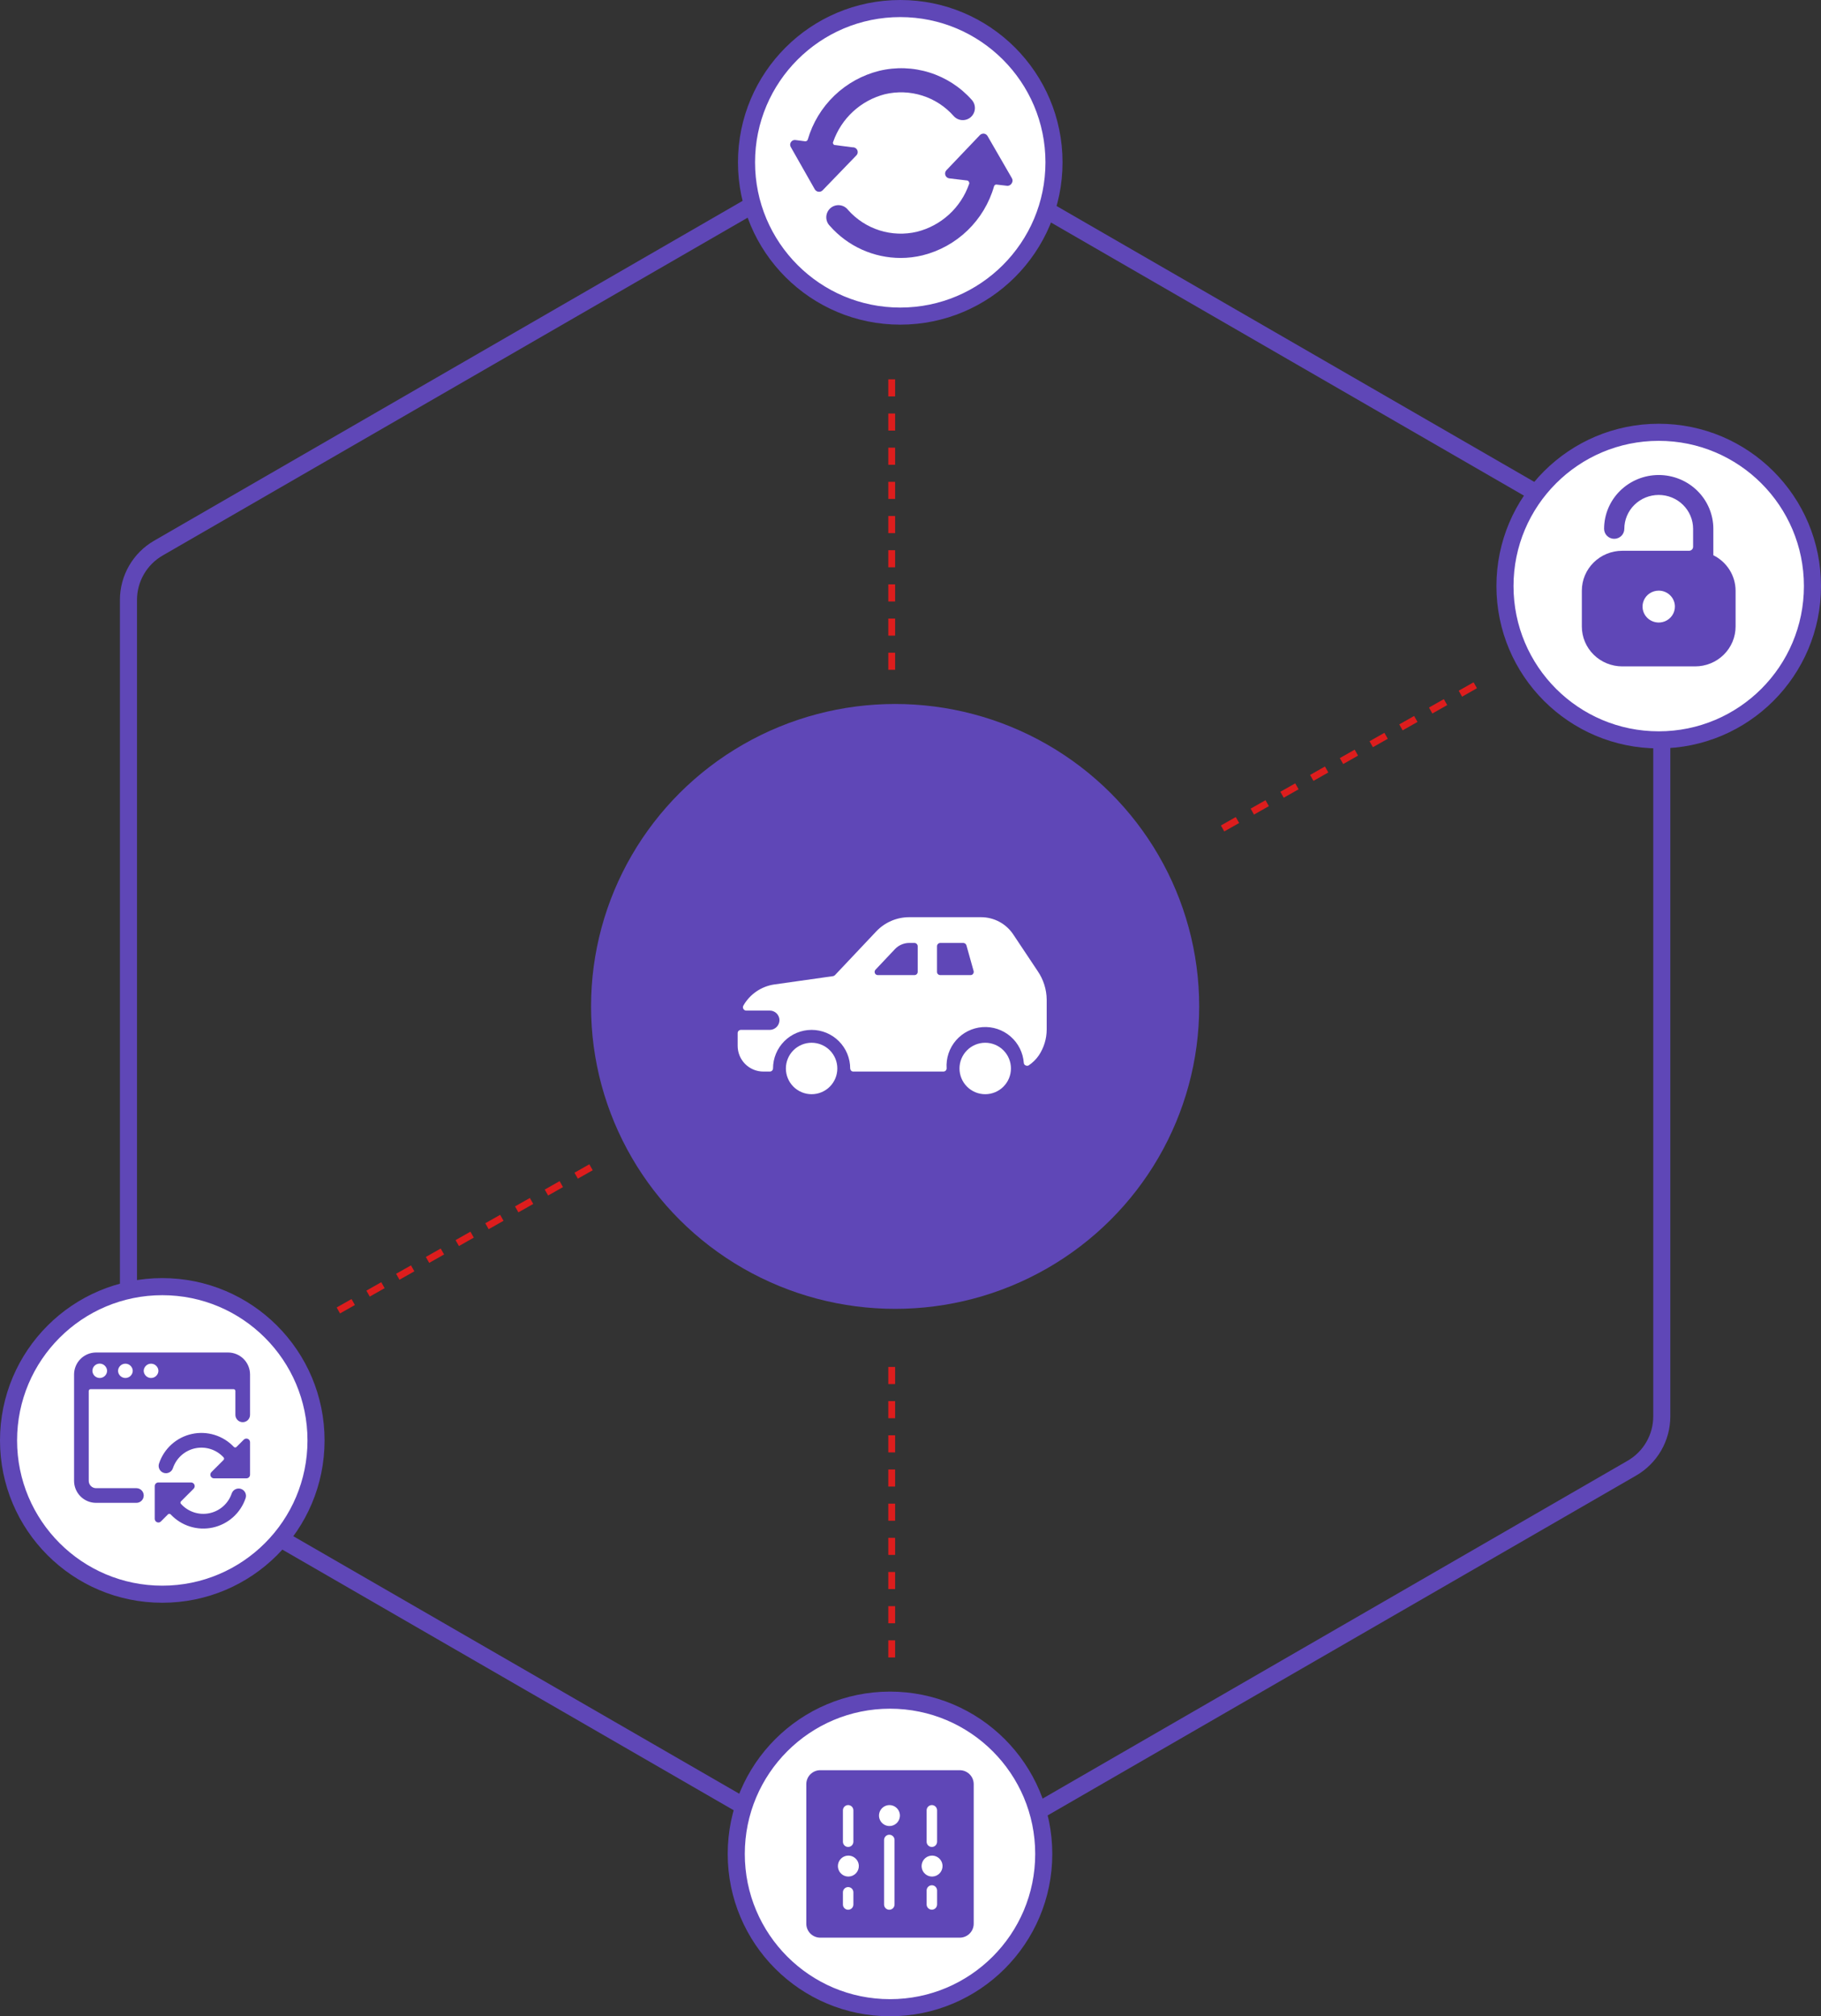 <svg xmlns="http://www.w3.org/2000/svg" width="533" height="590" viewBox="0 0 533 590" fill="none"><rect x="0" y="0" width="533" height="590" fill="#333333" stroke="none"/><path d="M253.25 40.939C258.665 37.812 265.335 37.812 270.75 40.939L477.649 160.392C483.063 163.518 486.399 169.295 486.399 175.547V414.453C486.399 420.705 483.063 426.482 477.649 429.608L270.75 549.061C265.335 552.188 258.665 552.188 253.25 549.061L46.351 429.608C40.937 426.482 37.601 420.705 37.601 414.453V175.547C37.601 169.295 40.937 163.518 46.351 160.392L253.25 40.939Z" stroke="#5F47B7" stroke-width="5"></path><ellipse cx="262" cy="294.5" rx="89" ry="88.5" fill="#5F47B7"></ellipse><path d="M303.727 284.165L296.575 273.437C295.545 271.886 294.146 270.613 292.504 269.733C290.862 268.853 289.028 268.393 287.165 268.393H266.086C264.289 268.396 262.511 268.765 260.861 269.477C259.211 270.189 257.723 271.229 256.487 272.534L244.405 285.332C244.261 285.48 244.078 285.584 243.878 285.633L226.6 288.08C224.721 288.36 222.931 289.065 221.366 290.142C219.801 291.218 218.501 292.637 217.566 294.29C217.49 294.437 217.452 294.6 217.456 294.765C217.459 294.929 217.505 295.091 217.587 295.233C217.67 295.376 217.787 295.496 217.928 295.581C218.069 295.666 218.23 295.714 218.394 295.721H225.32C226.063 295.721 226.775 296.013 227.304 296.534C227.832 297.056 228.134 297.764 228.144 298.506C228.144 299.259 227.847 299.981 227.319 300.516C226.791 301.051 226.073 301.357 225.32 301.367H216.851C216.608 301.367 216.374 301.461 216.199 301.629C216.023 301.798 215.92 302.027 215.91 302.27V306.035C215.91 308.031 216.703 309.946 218.115 311.358C219.527 312.77 221.442 313.563 223.438 313.563H225.32C225.564 313.563 225.797 313.469 225.973 313.301C226.148 313.132 226.252 312.902 226.261 312.659C226.261 309.664 227.451 306.792 229.569 304.675C231.687 302.557 234.559 301.367 237.554 301.367C240.549 301.367 243.421 302.557 245.539 304.675C247.657 306.792 248.846 309.664 248.846 312.659C248.86 312.896 248.952 313.122 249.11 313.299C249.198 313.388 249.304 313.457 249.421 313.502C249.537 313.548 249.662 313.568 249.787 313.563H276.136C276.379 313.563 276.613 313.469 276.789 313.301C276.964 313.132 277.067 312.902 277.077 312.659C276.971 311.176 277.158 309.687 277.627 308.276C278.096 306.866 278.839 305.561 279.812 304.437C281.778 302.168 284.565 300.772 287.56 300.558C290.555 300.343 293.513 301.327 295.782 303.293C298.052 305.259 299.447 308.046 299.662 311.041C299.673 311.198 299.728 311.348 299.821 311.475C299.915 311.602 300.042 311.699 300.189 311.756C300.327 311.832 300.483 311.872 300.641 311.872C300.798 311.872 300.954 311.832 301.092 311.756C302.262 310.976 303.271 309.979 304.066 308.82C305.551 306.589 306.349 303.972 306.362 301.292V292.521C306.332 289.536 305.414 286.628 303.727 284.165ZM268.608 284.428C268.598 284.671 268.495 284.901 268.319 285.07C268.144 285.238 267.91 285.332 267.667 285.332H256.939C256.754 285.338 256.572 285.287 256.418 285.186C256.263 285.085 256.143 284.939 256.073 284.767C256.002 284.598 255.982 284.412 256.015 284.231C256.049 284.05 256.134 283.883 256.262 283.751L261.983 277.691C262.516 277.139 263.153 276.699 263.857 276.395C264.561 276.091 265.319 275.93 266.086 275.922H267.667C267.92 275.931 268.159 276.039 268.335 276.221C268.51 276.404 268.608 276.647 268.608 276.9V284.428ZM284.794 284.993C284.71 285.102 284.601 285.19 284.477 285.249C284.353 285.308 284.216 285.336 284.078 285.332H275.195C274.952 285.332 274.718 285.238 274.543 285.07C274.367 284.901 274.264 284.671 274.254 284.428V276.9C274.254 276.647 274.352 276.404 274.527 276.221C274.703 276.039 274.942 275.931 275.195 275.922H281.971C282.177 275.93 282.376 276.004 282.539 276.132C282.701 276.261 282.818 276.437 282.874 276.637L284.982 284.165C285.015 284.308 285.015 284.457 284.982 284.601C284.95 284.744 284.885 284.878 284.794 284.993Z" fill="white"></path><path d="M230.026 312.66C230.026 313.648 230.22 314.627 230.599 315.541C230.977 316.454 231.532 317.284 232.231 317.983C232.93 318.682 233.76 319.236 234.673 319.615C235.586 319.993 236.565 320.188 237.554 320.188C238.542 320.188 239.521 319.993 240.435 319.615C241.348 319.236 242.178 318.682 242.877 317.983C243.576 317.284 244.131 316.454 244.509 315.541C244.887 314.627 245.082 313.648 245.082 312.66C245.082 310.663 244.289 308.748 242.877 307.336C241.465 305.924 239.55 305.131 237.554 305.131C235.557 305.131 233.642 305.924 232.231 307.336C230.819 308.748 230.026 310.663 230.026 312.66Z" fill="white"></path><path d="M280.841 312.66C280.841 314.656 281.634 316.571 283.046 317.983C284.458 319.395 286.373 320.188 288.37 320.188C290.366 320.188 292.281 319.395 293.693 317.983C295.105 316.571 295.898 314.656 295.898 312.66C295.898 310.663 295.105 308.748 293.693 307.336C292.281 305.924 290.366 305.131 288.37 305.131C286.373 305.131 284.458 305.924 283.046 307.336C281.634 308.748 280.841 310.663 280.841 312.66Z" fill="white"></path><circle cx="485.5" cy="171.5" r="45" fill="white" stroke="#5F47B7" stroke-width="5"></circle><path d="M501.487 162.473V154.75C501.487 150.573 499.803 146.567 496.804 143.613C493.806 140.659 489.74 139 485.5 139C481.26 139 477.194 140.659 474.196 143.613C471.197 146.567 469.513 150.573 469.513 154.75C469.513 155.524 469.825 156.265 470.38 156.812C470.935 157.359 471.689 157.667 472.474 157.667C473.259 157.667 474.012 157.359 474.567 156.812C475.122 156.265 475.434 155.524 475.434 154.75C475.434 152.12 476.495 149.598 478.382 147.738C480.27 145.878 482.83 144.833 485.5 144.833C488.17 144.833 490.73 145.878 492.618 147.738C494.505 149.598 495.566 152.12 495.566 154.75V160C495.566 160.309 495.441 160.606 495.219 160.825C494.997 161.044 494.696 161.167 494.382 161.167H474.842C471.701 161.167 468.689 162.396 466.468 164.584C464.248 166.772 463 169.739 463 172.833V183.333C463 186.428 464.248 189.395 466.468 191.583C468.689 193.771 471.701 195 474.842 195H496.158C497.713 195 499.253 194.698 500.69 194.112C502.126 193.526 503.432 192.666 504.532 191.583C505.631 190.5 506.503 189.213 507.099 187.798C507.694 186.383 508 184.865 508 183.333V172.833C507.989 170.683 507.375 168.577 506.226 166.749C505.076 164.921 503.436 163.441 501.487 162.473ZM490.237 177.5C490.237 178.423 489.959 179.325 489.439 180.093C488.918 180.86 488.178 181.458 487.313 181.811C486.447 182.165 485.495 182.257 484.576 182.077C483.657 181.897 482.813 181.452 482.151 180.8C481.488 180.147 481.037 179.316 480.854 178.41C480.671 177.505 480.765 176.567 481.124 175.714C481.482 174.861 482.089 174.133 482.868 173.62C483.647 173.107 484.563 172.833 485.5 172.833C486.756 172.833 487.961 173.325 488.849 174.2C489.738 175.075 490.237 176.262 490.237 177.5Z" fill="#5F47B7"></path><circle cx="263.5" cy="47.5" r="45" fill="white" stroke="#5F47B7" stroke-width="5"></circle><circle cx="260.5" cy="542.5" r="45" fill="white" stroke="#5F47B7" stroke-width="5"></circle><path d="M280.917 518H240.083C239 518 237.962 518.43 237.196 519.196C236.43 519.962 236 521 236 522.083V562.917C236 564 236.43 565.038 237.196 565.804C237.962 566.57 239 567 240.083 567H280.917C282 567 283.038 566.57 283.804 565.804C284.57 565.038 285 564 285 562.917V522.083C285 521 284.57 519.962 283.804 519.196C283.038 518.43 282 518 280.917 518ZM272.954 549.115C272.349 549.143 271.75 548.99 271.232 548.677C270.713 548.364 270.3 547.905 270.042 547.357C269.785 546.809 269.696 546.197 269.787 545.598C269.877 544.999 270.143 544.441 270.551 543.993C270.958 543.546 271.489 543.229 272.077 543.083C272.665 542.938 273.282 542.969 273.852 543.174C274.422 543.379 274.918 543.749 275.278 544.235C275.637 544.722 275.845 545.305 275.874 545.91C275.893 546.312 275.833 546.714 275.696 547.093C275.56 547.472 275.35 547.82 275.079 548.118C274.808 548.416 274.48 548.657 274.116 548.828C273.751 548.999 273.356 549.097 272.954 549.115ZM274.281 553.198V557.282C274.281 557.688 274.12 558.077 273.833 558.364C273.546 558.652 273.156 558.813 272.75 558.813C272.344 558.813 271.954 558.652 271.667 558.364C271.38 558.077 271.219 557.688 271.219 557.282V553.198C271.219 552.792 271.38 552.403 271.667 552.116C271.954 551.828 272.344 551.667 272.75 551.667C273.156 551.667 273.546 551.828 273.833 552.116C274.12 552.403 274.281 552.792 274.281 553.198ZM271.219 538.907V529.74C271.219 529.333 271.38 528.944 271.667 528.657C271.954 528.37 272.344 528.208 272.75 528.208C273.156 528.208 273.546 528.37 273.833 528.657C274.12 528.944 274.281 529.333 274.281 529.74V538.927C274.281 539.333 274.12 539.723 273.833 540.01C273.546 540.297 273.156 540.458 272.75 540.458C272.344 540.458 271.954 540.297 271.667 540.01C271.38 539.723 271.219 539.333 271.219 538.927V538.907ZM260.194 534.333C259.589 534.304 259.006 534.097 258.52 533.737C258.033 533.377 257.663 532.881 257.458 532.312C257.253 531.742 257.222 531.124 257.368 530.537C257.513 529.949 257.83 529.418 258.278 529.01C258.725 528.603 259.284 528.337 259.882 528.246C260.481 528.156 261.093 528.245 261.641 528.502C262.189 528.759 262.649 529.173 262.961 529.691C263.274 530.21 263.427 530.809 263.399 531.414C263.381 531.816 263.283 532.211 263.112 532.575C262.941 532.94 262.7 533.267 262.402 533.538C262.104 533.81 261.756 534.019 261.377 534.156C260.998 534.292 260.596 534.353 260.194 534.333ZM261.827 538.417V557.302C261.827 557.708 261.666 558.098 261.379 558.385C261.091 558.672 260.702 558.833 260.296 558.833C259.89 558.833 259.5 558.672 259.213 558.385C258.926 558.098 258.765 557.708 258.765 557.302V538.417C258.765 538.011 258.926 537.621 259.213 537.334C259.5 537.047 259.89 536.885 260.296 536.885C260.702 536.885 261.091 537.047 261.379 537.334C261.666 537.621 261.827 538.011 261.827 538.417ZM248.454 549.115C247.849 549.143 247.25 548.99 246.732 548.677C246.213 548.364 245.8 547.905 245.542 547.357C245.285 546.809 245.196 546.197 245.287 545.598C245.377 544.999 245.643 544.441 246.051 543.993C246.458 543.546 246.989 543.229 247.577 543.083C248.165 542.938 248.782 542.969 249.352 543.174C249.922 543.379 250.418 543.749 250.778 544.235C251.137 544.722 251.345 545.305 251.374 545.91C251.393 546.312 251.333 546.714 251.196 547.093C251.06 547.472 250.85 547.82 250.579 548.118C250.308 548.416 249.98 548.657 249.616 548.828C249.251 548.999 248.856 549.097 248.454 549.115ZM249.781 553.729V557.302C249.781 557.708 249.62 558.098 249.333 558.385C249.046 558.672 248.656 558.833 248.25 558.833C247.844 558.833 247.454 558.672 247.167 558.385C246.88 558.098 246.719 557.708 246.719 557.302V553.729C246.719 553.323 246.88 552.934 247.167 552.646C247.454 552.359 247.844 552.198 248.25 552.198C248.656 552.198 249.046 552.359 249.333 552.646C249.62 552.934 249.781 553.323 249.781 553.729ZM246.719 538.927V529.74C246.719 529.333 246.88 528.944 247.167 528.657C247.454 528.37 247.844 528.208 248.25 528.208C248.656 528.208 249.046 528.37 249.333 528.657C249.62 528.944 249.781 529.333 249.781 529.74V538.927C249.781 539.333 249.62 539.723 249.333 540.01C249.046 540.297 248.656 540.458 248.25 540.458C247.844 540.458 247.454 540.297 247.167 540.01C246.88 539.723 246.719 539.333 246.719 538.927Z" fill="#5F47B7"></path><circle cx="47.5" cy="421.5" r="45" fill="white" stroke="#5F47B7" stroke-width="5"></circle><path d="M70.546 435.687C70.009 435.503 69.419 435.539 68.908 435.789C68.397 436.038 68.006 436.48 67.821 437.018C67.33 438.471 66.467 439.769 65.317 440.785C64.168 441.8 62.773 442.496 61.27 442.805C59.768 443.113 58.212 443.022 56.755 442.542C55.299 442.061 53.994 441.207 52.97 440.065C52.922 440.017 52.884 439.961 52.858 439.898C52.832 439.835 52.819 439.768 52.819 439.7C52.819 439.633 52.832 439.566 52.858 439.503C52.884 439.44 52.922 439.383 52.97 439.336L56.662 435.644C56.816 435.496 56.922 435.304 56.967 435.094C57.011 434.884 56.992 434.666 56.911 434.467C56.83 434.269 56.691 434.099 56.513 433.98C56.335 433.861 56.125 433.798 55.91 433.799H46.361C46.076 433.799 45.803 433.912 45.602 434.113C45.401 434.314 45.288 434.587 45.288 434.872V444.443C45.289 444.655 45.352 444.862 45.471 445.037C45.589 445.213 45.757 445.35 45.953 445.43C46.146 445.518 46.362 445.542 46.571 445.5C46.779 445.458 46.968 445.351 47.112 445.194L49.258 443.048C49.358 443 49.469 442.978 49.58 442.984C49.653 442.982 49.725 442.997 49.792 443.026C49.859 443.056 49.918 443.1 49.966 443.156C51.509 444.803 53.452 446.023 55.606 446.696C57.76 447.369 60.052 447.473 62.258 446.998C64.464 446.522 66.51 445.484 68.196 443.983C69.881 442.482 71.15 440.571 71.877 438.434C71.972 438.167 72.012 437.883 71.996 437.599C71.981 437.316 71.909 437.039 71.785 436.783C71.662 436.528 71.488 436.299 71.276 436.111C71.063 435.923 70.815 435.779 70.546 435.687Z" fill="#5F47B7"></path><path d="M72.521 421.03C72.325 420.954 72.112 420.936 71.907 420.978C71.701 421.02 71.512 421.12 71.362 421.266L69.216 423.412C69.165 423.463 69.105 423.502 69.038 423.528C68.972 423.554 68.901 423.565 68.83 423.562C68.757 423.561 68.685 423.546 68.619 423.516C68.552 423.487 68.493 423.444 68.443 423.391C66.895 421.755 64.95 420.547 62.798 419.884C60.645 419.222 58.358 419.126 56.158 419.608C53.958 420.089 51.919 421.131 50.24 422.632C48.561 424.134 47.299 426.043 46.575 428.176C46.471 428.445 46.423 428.733 46.433 429.021C46.443 429.309 46.51 429.593 46.632 429.854C46.754 430.116 46.927 430.35 47.142 430.543C47.356 430.736 47.607 430.884 47.88 430.978C48.153 431.072 48.441 431.109 48.729 431.089C49.017 431.069 49.297 430.99 49.554 430.859C49.811 430.728 50.039 430.546 50.224 430.325C50.409 430.104 50.547 429.847 50.631 429.571C51.124 428.127 51.984 426.835 53.127 425.823C54.27 424.812 55.656 424.115 57.149 423.801C58.643 423.487 60.193 423.567 61.646 424.033C63.099 424.499 64.406 425.335 65.439 426.459C65.532 426.562 65.584 426.696 65.584 426.835C65.584 426.974 65.532 427.108 65.439 427.211L61.877 430.773C61.729 430.923 61.63 431.113 61.59 431.319C61.549 431.525 61.571 431.739 61.651 431.933C61.73 432.127 61.866 432.293 62.039 432.412C62.213 432.53 62.418 432.594 62.628 432.597H72.113C72.398 432.597 72.671 432.484 72.872 432.283C73.073 432.082 73.186 431.809 73.186 431.524V422.039C73.189 421.823 73.127 421.612 73.009 421.432C72.89 421.252 72.72 421.112 72.521 421.03Z" fill="#5F47B7"></path><path d="M73.186 402.209C73.186 400.502 72.508 398.864 71.3 397.657C70.093 396.45 68.456 395.771 66.748 395.771H28.119C26.412 395.771 24.774 396.45 23.567 397.657C22.36 398.864 21.681 400.502 21.681 402.209V433.327C21.681 435.034 22.36 436.672 23.567 437.879C24.774 439.087 26.412 439.765 28.119 439.765H39.923C40.492 439.765 41.038 439.539 41.44 439.136C41.843 438.734 42.069 438.188 42.069 437.619C42.069 437.05 41.843 436.504 41.44 436.101C41.038 435.699 40.492 435.473 39.923 435.473H28.119C27.55 435.473 27.004 435.247 26.602 434.844C26.2 434.442 25.973 433.896 25.973 433.327V407.038C25.973 406.896 26.03 406.759 26.131 406.659C26.231 406.558 26.368 406.501 26.51 406.501H68.358C68.428 406.501 68.498 406.515 68.563 406.542C68.628 406.569 68.687 406.609 68.737 406.659C68.787 406.708 68.826 406.767 68.853 406.833C68.88 406.898 68.894 406.967 68.894 407.038V414.013C68.894 414.582 69.12 415.128 69.523 415.53C69.925 415.932 70.471 416.159 71.04 416.159C71.609 416.159 72.155 415.932 72.558 415.53C72.96 415.128 73.186 414.582 73.186 414.013V402.209ZM31.017 402.209C30.824 402.52 30.555 402.776 30.236 402.954C29.917 403.132 29.558 403.225 29.192 403.225C28.827 403.225 28.468 403.132 28.149 402.954C27.829 402.776 27.561 402.52 27.368 402.209C27.168 401.886 27.057 401.516 27.046 401.136C27.055 400.833 27.12 400.535 27.24 400.256C27.405 399.906 27.663 399.606 27.985 399.39C28.308 399.174 28.683 399.05 29.07 399.03C29.458 399.01 29.843 399.096 30.186 399.278C30.529 399.46 30.816 399.731 31.017 400.063C31.226 400.382 31.338 400.755 31.338 401.136C31.338 401.518 31.226 401.891 31.017 402.209ZM38.528 402.209C38.335 402.52 38.067 402.776 37.747 402.954C37.428 403.132 37.069 403.225 36.703 403.225C36.338 403.225 35.979 403.132 35.66 402.954C35.34 402.776 35.072 402.52 34.879 402.209C34.67 401.891 34.558 401.518 34.558 401.136C34.558 400.755 34.67 400.382 34.879 400.063C35.072 399.753 35.34 399.496 35.66 399.319C35.979 399.141 36.338 399.048 36.703 399.048C37.069 399.048 37.428 399.141 37.747 399.319C38.067 399.496 38.335 399.753 38.528 400.063C38.737 400.382 38.849 400.755 38.849 401.136C38.849 401.518 38.737 401.891 38.528 402.209ZM46.039 402.209C45.846 402.52 45.578 402.776 45.258 402.954C44.939 403.132 44.58 403.225 44.215 403.225C43.849 403.225 43.49 403.132 43.171 402.954C42.852 402.776 42.583 402.52 42.391 402.209C42.181 401.891 42.069 401.518 42.069 401.136C42.069 400.755 42.181 400.382 42.391 400.063C42.583 399.753 42.852 399.496 43.171 399.319C43.49 399.141 43.849 399.048 44.215 399.048C44.58 399.048 44.939 399.141 45.258 399.319C45.578 399.496 45.846 399.753 46.039 400.063C46.248 400.382 46.36 400.755 46.36 401.136C46.36 401.518 46.248 401.891 46.039 402.209Z" fill="#5F47B7"></path><path d="M258.982 27.574C262.606 26.709 266.398 26.847 269.95 27.973C273.502 29.098 276.681 31.169 279.145 33.964C279.771 34.668 280.65 35.095 281.59 35.151C282.53 35.207 283.454 34.887 284.158 34.262C284.862 33.637 285.289 32.758 285.345 31.818C285.401 30.878 285.081 29.954 284.456 29.25C281.133 25.503 276.854 22.731 272.076 21.23C267.299 19.729 262.203 19.556 257.334 20.73C252.397 21.962 247.868 24.466 244.201 27.995C240.533 31.523 237.855 35.95 236.432 40.837C236.381 40.996 236.278 41.134 236.138 41.227C235.999 41.319 235.832 41.362 235.665 41.348L232.825 40.979C232.566 40.94 232.301 40.979 232.064 41.09C231.827 41.201 231.627 41.38 231.491 41.603C231.345 41.822 231.268 42.079 231.268 42.342C231.268 42.605 231.345 42.861 231.491 43.08L238.505 55.434C238.623 55.621 238.781 55.779 238.968 55.898C239.154 56.016 239.365 56.09 239.585 56.116C239.803 56.142 240.024 56.117 240.231 56.043C240.438 55.969 240.625 55.848 240.777 55.69L250.632 45.494C250.823 45.312 250.957 45.078 251.018 44.821C251.078 44.563 251.063 44.294 250.973 44.046C250.869 43.757 250.675 43.51 250.419 43.341C250.163 43.172 249.859 43.09 249.553 43.109L244.214 42.427C244.061 42.361 243.939 42.239 243.873 42.086C243.823 41.995 243.797 41.892 243.797 41.788C243.797 41.684 243.823 41.581 243.873 41.49C245.053 38.107 247.049 35.067 249.684 32.639C252.319 30.212 255.513 28.472 258.982 27.574Z" fill="#5F47B7"></path><path d="M296.157 53.588C296.295 53.367 296.369 53.111 296.369 52.85C296.369 52.589 296.295 52.333 296.157 52.111L289.057 39.814C288.95 39.627 288.803 39.467 288.626 39.344C288.449 39.221 288.247 39.139 288.035 39.104C287.812 39.078 287.586 39.103 287.375 39.176C287.163 39.25 286.971 39.371 286.813 39.53L277.015 49.811C276.835 50 276.71 50.236 276.655 50.491C276.6 50.747 276.617 51.013 276.703 51.259C276.788 51.51 276.942 51.731 277.149 51.898C277.355 52.063 277.604 52.167 277.867 52.197L283.121 52.821C283.241 52.85 283.351 52.91 283.441 52.995C283.531 53.08 283.597 53.186 283.633 53.304C283.682 53.396 283.708 53.498 283.708 53.602C283.708 53.706 283.682 53.809 283.633 53.901C282.442 57.297 280.429 60.346 277.773 62.774C275.116 65.203 271.9 66.935 268.41 67.816C264.781 68.677 260.987 68.537 257.431 67.412C253.875 66.287 250.691 64.218 248.218 61.426C247.922 61.039 247.55 60.718 247.124 60.481C246.698 60.244 246.229 60.097 245.744 60.05C245.259 60.003 244.77 60.056 244.306 60.205C243.843 60.355 243.415 60.599 243.05 60.921C242.684 61.243 242.389 61.638 242.183 62.079C241.977 62.52 241.863 62.999 241.85 63.486C241.836 63.973 241.923 64.457 242.105 64.909C242.287 65.361 242.56 65.77 242.907 66.112C245.499 69.058 248.688 71.418 252.263 73.034C255.838 74.65 259.716 75.485 263.639 75.484C265.792 75.482 267.937 75.224 270.029 74.717C274.987 73.483 279.531 70.963 283.206 67.414C286.88 63.864 289.555 59.409 290.96 54.497C291.006 54.336 291.11 54.199 291.251 54.11C291.393 54.021 291.562 53.987 291.726 54.014L294.907 54.383C295.167 54.373 295.42 54.293 295.639 54.154C295.858 54.014 296.037 53.819 296.157 53.588Z" fill="#5F47B7"></path><path d="M431.803 200.522L353.671 244.788" stroke="#DD1D1D" stroke-width="2" stroke-dasharray="5 5"></path><path d="M172.989 341.568L94.856 385.834" stroke="#DD1D1D" stroke-width="2" stroke-dasharray="5 5"></path><path d="M261 196L261 106" stroke="#DD1D1D" stroke-width="2" stroke-dasharray="5 5"></path><path d="M261 485L261 395" stroke="#DD1D1D" stroke-width="2" stroke-dasharray="5 5"></path></svg>